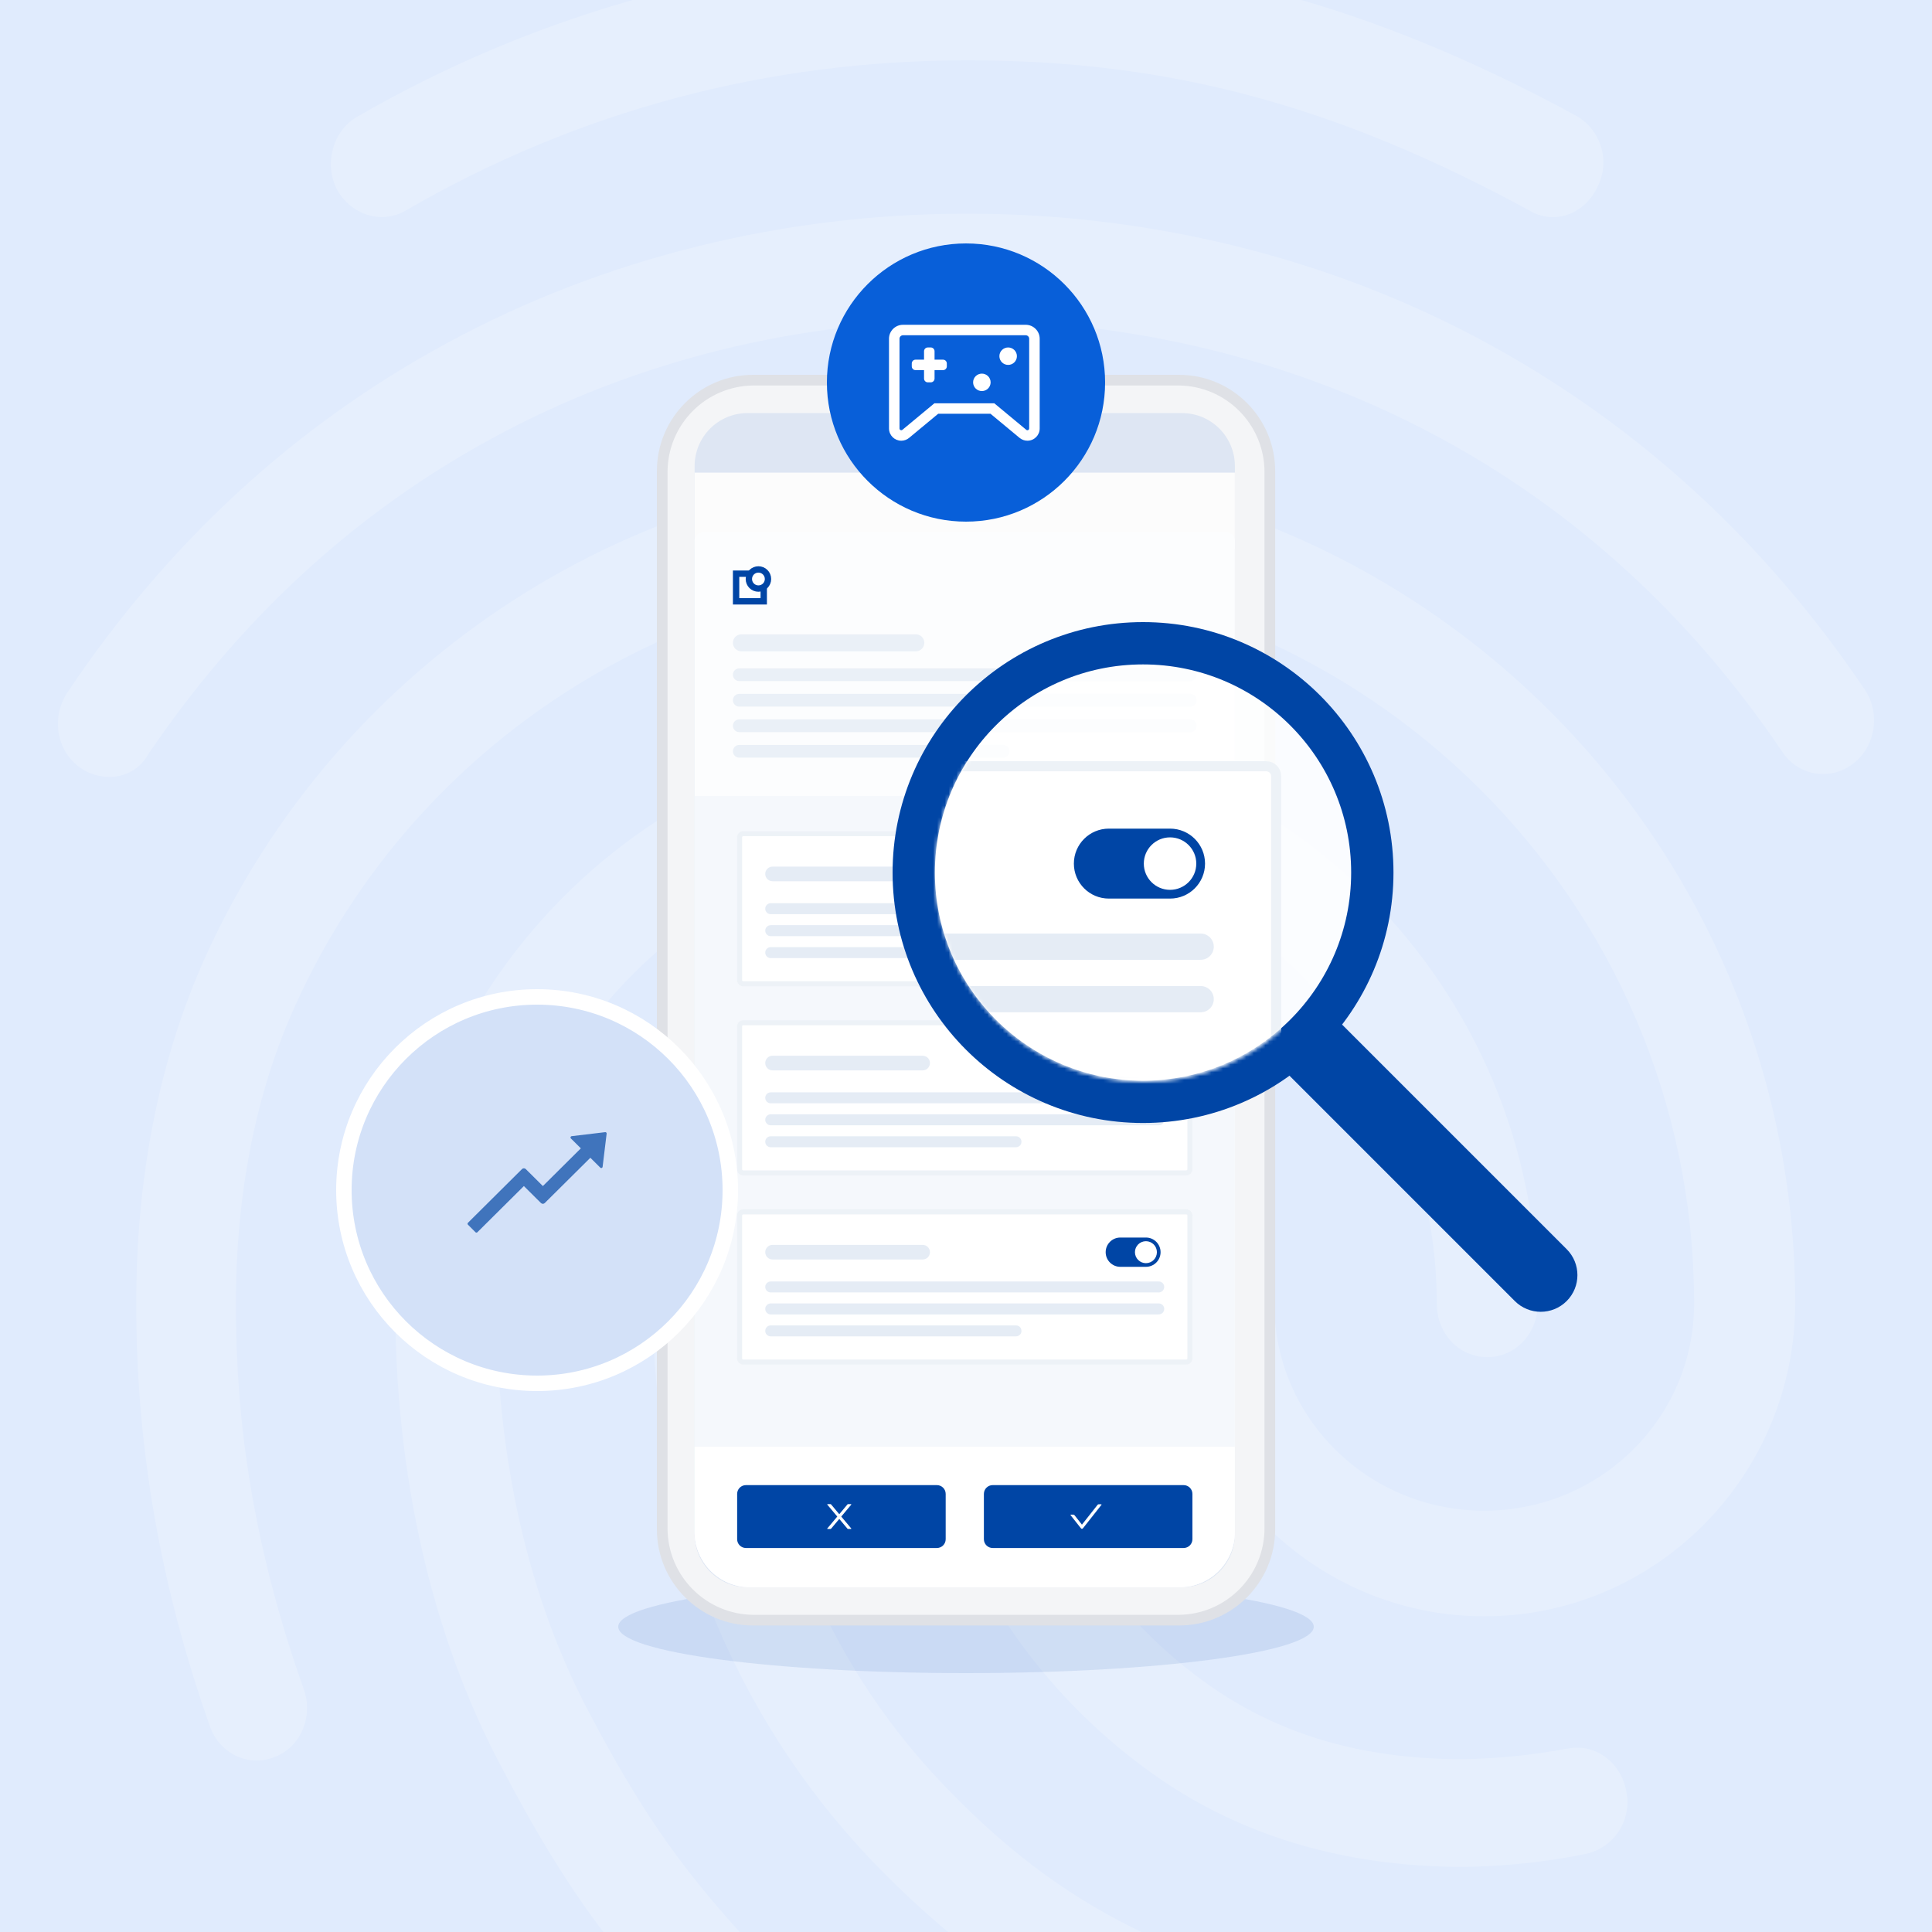 <svg width="500" height="500" viewBox="0 0 500 500" fill="none" xmlns="http://www.w3.org/2000/svg">
<g clip-path="url(#clip0_8_996)">
<rect width="500" height="500" fill="#E0EBFD"/>
<path opacity="0.2" d="M401.896 56.19C399.779 56.188 397.702 55.612 395.887 54.521C345.745 27.199 302.414 15.607 250.419 15.607C198.675 15.607 149.61 28.576 104.951 54.521C98.683 58.11 90.846 55.623 87.191 49.005C83.794 42.379 86.148 33.816 92.415 30.236C140.428 2.449 194.945 -12.124 250.419 -11.999C306.044 -11.999 354.625 0.978 407.905 29.953C411.034 31.727 413.353 34.645 414.376 38.094C415.398 41.542 415.044 45.253 413.389 48.446C411.01 53.395 406.57 56.19 401.896 56.19ZM28.144 201.056C25.419 201.028 22.771 200.153 20.566 198.552C14.557 194.129 13.255 185.576 17.436 179.225C43.308 140.586 76.199 110.226 115.366 88.971C197.373 44.256 302.364 43.981 384.637 88.695C423.804 109.976 456.712 140.06 482.567 178.424C486.74 184.499 485.447 193.328 479.438 197.743C478.046 198.802 476.448 199.559 474.747 199.965C473.046 200.372 471.279 200.42 469.559 200.106C467.838 199.792 466.202 199.123 464.754 198.141C463.307 197.16 462.08 195.887 461.152 194.405C437.65 159.672 407.88 132.333 372.619 113.289C297.665 72.714 201.813 72.714 127.126 113.564C91.606 132.883 61.828 160.506 38.326 195.264C37.325 197.072 35.845 198.569 34.049 199.591C32.253 200.613 30.209 201.12 28.144 201.056ZM191.372 534.2C189.63 534.216 187.906 533.85 186.32 533.129C184.734 532.409 183.325 531.35 182.192 530.027C159.474 506.018 147.198 490.563 129.705 457.165C111.711 423.249 102.28 381.84 102.28 337.426C102.28 255.434 168.646 188.638 250.135 188.638C331.624 188.638 397.957 255.434 397.957 337.426C397.957 345.154 392.207 351.221 384.896 351.221C377.585 351.221 371.851 345.138 371.851 337.426C371.851 270.664 317.269 216.253 250.152 216.253C183.035 216.253 128.428 270.614 128.428 337.426C128.428 377.167 136.774 413.878 152.714 443.687C169.406 475.399 180.923 488.952 201.037 510.449C203.431 513.151 204.754 516.636 204.754 520.247C204.754 523.857 203.431 527.342 201.037 530.044C198.483 532.64 195.013 534.132 191.372 534.2ZM378.628 483.144C347.548 483.144 320.124 474.857 297.673 458.575C278.446 444.758 262.78 426.566 251.971 405.501C241.161 384.436 235.517 361.103 235.505 337.426C235.505 329.699 241.255 323.623 248.566 323.623C255.877 323.623 261.628 329.699 261.628 337.426C261.623 356.657 266.219 375.61 275.032 392.703C283.845 409.795 296.619 424.533 312.287 435.684C330.831 448.936 352.514 455.279 378.628 455.279C387.742 455.118 396.826 454.194 405.786 452.516C412.838 451.139 419.631 456.105 420.933 463.833C421.611 467.369 420.869 471.03 418.868 474.023C416.867 477.017 413.769 479.103 410.242 479.83C399.832 481.926 389.247 483.035 378.628 483.144ZM326.133 540C324.982 539.952 323.841 539.764 322.736 539.441C281.215 527.298 254.05 511.017 225.582 481.483C189.019 443.095 168.913 392.055 168.913 337.41C168.913 292.696 204.951 256.26 249.351 256.26C293.751 256.26 329.788 292.696 329.788 337.426C329.788 366.96 354.075 390.97 384.111 390.97C414.148 390.97 438.435 366.96 438.435 337.426C438.435 233.369 353.557 148.906 249.092 148.906C174.889 148.89 107.012 192.502 76.458 260.124C66.268 282.481 61.052 308.702 61.052 337.426C61.052 358.949 62.879 392.898 78.578 437.061C81.19 444.238 77.793 452.241 71.008 454.728C64.215 457.49 56.645 453.626 54.316 446.725C41.522 410.565 35.255 374.688 35.255 337.401C35.255 304.279 41.255 274.194 53.006 247.973C87.742 170.963 164.791 121.008 249.134 121.008C367.962 121.008 464.59 217.889 464.59 337.151C464.59 381.857 428.553 418.292 384.153 418.292C339.753 418.292 303.716 381.857 303.716 337.151C303.716 307.617 279.421 283.599 249.393 283.599C219.364 283.599 195.069 307.617 195.069 337.151C195.069 384.344 212.304 428.507 243.909 461.629C268.671 487.558 292.44 501.912 329.287 512.678C336.34 514.605 340.262 522.333 338.468 529.51C337.099 535.861 331.616 540 326.133 540Z" fill="white"/>
<path d="M250 409C200.295 409 160 414.372 160 421C160 427.628 200.295 433 250 433C299.705 433 340 427.628 340 421C340 414.372 299.705 409 250 409Z" fill="#0045A5" fill-opacity="0.1"/>
<path fill-rule="evenodd" clip-rule="evenodd" d="M170 121.918C170 108.156 181.151 97 194.907 97H305.108C318.864 97 330.015 108.156 330.015 121.918V395.762C330.015 409.522 318.864 420.679 305.108 420.679H194.907C181.151 420.679 170 409.522 170 395.762V121.918Z" fill="#DFE1E6"/>
<path d="M176.942 122.168C176.942 112.101 185.098 103.944 195.153 103.944H304.861C314.916 103.944 323.071 112.101 323.071 122.168V395.512C323.071 405.579 314.916 413.736 304.861 413.736H195.153C185.097 413.736 176.942 405.579 176.942 395.512V122.168Z" fill="white" stroke="#F4F5F7" stroke-width="8.36"/>
<path d="M208.474 106.914V106.909H193.436C185.885 106.909 179.765 113.052 179.765 120.63V397.05C179.765 404.628 185.885 410.771 193.436 410.771H305.914C313.464 410.771 319.585 404.628 319.585 397.05V120.63C319.585 113.052 313.464 106.909 305.914 106.909H289.259H208.599C208.557 106.909 208.515 106.911 208.474 106.914Z" fill="#DEE6F3"/>
<path d="M319.585 122.322H179.765V142.139H319.585V122.322Z" fill="#FCFCFC"/>
<g filter="url(#filter0_d_8_996)">
<path d="M179.765 139.937C179.765 138.721 180.75 137.735 181.967 137.735H317.383C318.599 137.735 319.585 138.721 319.585 139.937V396.458C319.585 404.362 313.178 410.771 305.272 410.771H194.077C186.172 410.771 179.765 404.362 179.765 396.458V139.937Z" fill="#FCFDFE"/>
</g>
<path d="M179.765 205.994H319.585V396.458C319.585 404.362 313.178 410.771 305.272 410.771H194.077C186.172 410.771 179.765 404.362 179.765 396.458V205.994Z" fill="#F5F8FC"/>
<path d="M179.765 374.44H319.585V396.458C319.585 404.363 313.178 410.771 305.272 410.771H194.077C186.172 410.771 179.765 404.364 179.765 396.458V374.44Z" fill="white"/>
<path d="M242.468 384.348H193.047C191.791 384.348 190.773 385.367 190.773 386.623V398.346C190.773 399.602 191.791 400.62 193.047 400.62H242.468C243.724 400.62 244.742 399.602 244.742 398.346V386.623C244.742 385.367 243.724 384.348 242.468 384.348Z" fill="#0045A5"/>
<path d="M217.718 392.483L220.304 389.4C220.348 389.349 220.312 389.27 220.245 389.27H219.458C219.412 389.27 219.367 389.291 219.337 389.327L217.203 391.871L215.07 389.327C215.04 389.291 214.997 389.27 214.95 389.27H214.162C214.095 389.27 214.059 389.349 214.102 389.4L216.689 392.483L214.102 395.567C214.093 395.578 214.086 395.592 214.085 395.607C214.082 395.622 214.085 395.637 214.091 395.651C214.098 395.665 214.107 395.676 214.12 395.684C214.134 395.692 214.148 395.696 214.162 395.696H214.95C214.996 395.696 215.04 395.675 215.07 395.64L217.203 393.097L219.337 395.64C219.367 395.675 219.411 395.696 219.458 395.696H220.245C220.312 395.696 220.348 395.618 220.304 395.567L217.718 392.483Z" fill="white"/>
<path d="M306.323 384.348H256.902C255.646 384.348 254.628 385.367 254.628 386.623V398.346C254.628 399.602 255.646 400.62 256.902 400.62H306.323C307.579 400.62 308.597 399.602 308.597 398.346V386.623C308.597 385.367 307.579 384.348 306.323 384.348Z" fill="#0045A5"/>
<path d="M285.004 389.311H284.316C284.22 389.311 284.128 389.354 284.069 389.431L280.006 394.578L278.057 392.11C278.028 392.072 277.99 392.042 277.948 392.021C277.905 392 277.857 391.989 277.81 391.989H277.121C277.056 391.989 277.019 392.065 277.06 392.117L279.759 395.536C279.885 395.696 280.127 395.696 280.254 395.536L285.068 389.437C285.107 389.386 285.071 389.311 285.004 389.311Z" fill="white"/>
<path d="M306.987 312.971H192.361C191.466 312.971 190.741 313.696 190.741 314.59V351.536C190.741 352.43 191.466 353.155 192.361 353.155H306.987C307.882 353.155 308.607 352.43 308.607 351.536V314.59C308.607 313.696 307.882 312.971 306.987 312.971Z" fill="white"/>
<path d="M192.361 313.628H306.987C307.519 313.628 307.95 314.059 307.95 314.59V351.536C307.95 352.067 307.519 352.498 306.987 352.498H192.361C191.829 352.498 191.398 352.067 191.398 351.536V314.59C191.398 314.059 191.829 313.628 192.361 313.628Z" stroke="#B8CEE1" stroke-opacity="0.25" stroke-width="1.314"/>
<path d="M296.567 320.274H289.935C287.843 320.274 286.146 321.97 286.146 324.063C286.146 326.156 287.843 327.853 289.935 327.853H296.567C298.659 327.853 300.356 326.156 300.356 324.063C300.356 321.97 298.659 320.274 296.567 320.274Z" fill="#0045A5"/>
<path d="M296.565 326.906C298.135 326.906 299.407 325.633 299.407 324.064C299.407 322.494 298.135 321.222 296.565 321.222C294.996 321.222 293.723 322.494 293.723 324.064C293.723 325.633 294.996 326.906 296.565 326.906Z" fill="white"/>
<path d="M238.78 322.169H199.939C198.893 322.169 198.045 323.017 198.045 324.063V324.063C198.045 325.11 198.893 325.958 199.939 325.958H238.78C239.826 325.958 240.674 325.11 240.674 324.063C240.674 323.017 239.826 322.169 238.78 322.169Z" fill="#CCDAED" fill-opacity="0.5"/>
<path d="M299.882 331.642H199.466C198.681 331.642 198.045 332.278 198.045 333.063V333.063C198.045 333.848 198.681 334.484 199.466 334.484H299.882C300.667 334.484 301.303 333.848 301.303 333.063C301.303 332.278 300.667 331.642 299.882 331.642Z" fill="#CCDAED" fill-opacity="0.5"/>
<path d="M299.882 337.326H199.466C198.681 337.326 198.045 337.963 198.045 338.747C198.045 339.532 198.681 340.168 199.466 340.168H299.882C300.667 340.168 301.303 339.532 301.303 338.747C301.303 337.963 300.667 337.326 299.882 337.326Z" fill="#CCDAED" fill-opacity="0.5"/>
<path d="M262.937 343.01H199.466C198.681 343.01 198.045 343.647 198.045 344.431V344.431C198.045 345.216 198.681 345.852 199.466 345.852H262.937C263.721 345.852 264.358 345.216 264.358 344.431C264.358 343.647 263.721 343.01 262.937 343.01Z" fill="#CCDAED" fill-opacity="0.5"/>
<path d="M306.987 264.023H192.361C191.466 264.023 190.741 264.748 190.741 265.643V302.589C190.741 303.483 191.466 304.208 192.361 304.208H306.987C307.882 304.208 308.607 303.483 308.607 302.589V265.643C308.607 264.748 307.882 264.023 306.987 264.023Z" fill="white"/>
<path d="M192.361 264.68H306.987C307.519 264.68 307.95 265.111 307.95 265.643V302.589C307.95 303.12 307.519 303.551 306.987 303.551H192.361C191.829 303.551 191.398 303.12 191.398 302.589V265.643C191.398 265.111 191.829 264.68 192.361 264.68Z" stroke="#B8CEE1" stroke-opacity="0.25" stroke-width="1.314"/>
<path d="M296.567 271.327H289.935C287.843 271.327 286.146 273.023 286.146 275.116C286.146 277.209 287.843 278.905 289.935 278.905H296.567C298.659 278.905 300.356 277.209 300.356 275.116C300.356 273.023 298.659 271.327 296.567 271.327Z" fill="#0045A5"/>
<path d="M296.565 277.959C298.135 277.959 299.407 276.686 299.407 275.117C299.407 273.547 298.135 272.275 296.565 272.275C294.996 272.275 293.723 273.547 293.723 275.117C293.723 276.686 294.996 277.959 296.565 277.959Z" fill="white"/>
<path d="M238.78 273.222H199.939C198.893 273.222 198.045 274.07 198.045 275.116V275.116C198.045 276.163 198.893 277.011 199.939 277.011H238.78C239.826 277.011 240.674 276.163 240.674 275.116C240.674 274.07 239.826 273.222 238.78 273.222Z" fill="#CCDAED" fill-opacity="0.5"/>
<path d="M299.882 282.695H199.466C198.681 282.695 198.045 283.331 198.045 284.116V284.116C198.045 284.9 198.681 285.537 199.466 285.537H299.882C300.667 285.537 301.303 284.9 301.303 284.116C301.303 283.331 300.667 282.695 299.882 282.695Z" fill="#CCDAED" fill-opacity="0.5"/>
<path d="M299.882 288.379H199.466C198.681 288.379 198.045 289.015 198.045 289.8C198.045 290.585 198.681 291.221 199.466 291.221H299.882C300.667 291.221 301.303 290.585 301.303 289.8C301.303 289.015 300.667 288.379 299.882 288.379Z" fill="#CCDAED" fill-opacity="0.5"/>
<path d="M262.937 294.063H199.466C198.681 294.063 198.045 294.699 198.045 295.484V295.484C198.045 296.269 198.681 296.905 199.466 296.905H262.937C263.721 296.905 264.358 296.269 264.358 295.484C264.358 294.699 263.721 294.063 262.937 294.063Z" fill="#CCDAED" fill-opacity="0.5"/>
<path d="M306.987 215.076H192.361C191.466 215.076 190.741 215.801 190.741 216.695V253.641C190.741 254.536 191.466 255.261 192.361 255.261H306.987C307.882 255.261 308.607 254.536 308.607 253.641V216.695C308.607 215.801 307.882 215.076 306.987 215.076Z" fill="white"/>
<path d="M192.361 215.733H306.987C307.519 215.733 307.95 216.164 307.95 216.695V253.641C307.95 254.173 307.519 254.604 306.987 254.604H192.361C191.829 254.604 191.398 254.173 191.398 253.641V216.695C191.398 216.164 191.829 215.733 192.361 215.733Z" stroke="#B8CEE1" stroke-opacity="0.25" stroke-width="1.314"/>
<path d="M296.567 222.379H289.935C287.843 222.379 286.146 224.076 286.146 226.169C286.146 228.261 287.843 229.958 289.935 229.958H296.567C298.659 229.958 300.356 228.261 300.356 226.169C300.356 224.076 298.659 222.379 296.567 222.379Z" fill="#0045A5"/>
<path d="M296.565 229.011C298.135 229.011 299.407 227.739 299.407 226.169C299.407 224.6 298.135 223.327 296.565 223.327C294.996 223.327 293.723 224.6 293.723 226.169C293.723 227.739 294.996 229.011 296.565 229.011Z" fill="white"/>
<path d="M238.78 224.274H199.939C198.893 224.274 198.045 225.122 198.045 226.169V226.169C198.045 227.215 198.893 228.064 199.939 228.064H238.78C239.826 228.064 240.674 227.215 240.674 226.169C240.674 225.122 239.826 224.274 238.78 224.274Z" fill="#CCDAED" fill-opacity="0.5"/>
<path d="M299.882 233.747H199.466C198.681 233.747 198.045 234.383 198.045 235.168V235.168C198.045 235.953 198.681 236.589 199.466 236.589H299.882C300.667 236.589 301.303 235.953 301.303 235.168C301.303 234.383 300.667 233.747 299.882 233.747Z" fill="#CCDAED" fill-opacity="0.5"/>
<path d="M299.882 239.432H199.466C198.681 239.432 198.045 240.068 198.045 240.853C198.045 241.638 198.681 242.274 199.466 242.274H299.882C300.667 242.274 301.303 241.638 301.303 240.853C301.303 240.068 300.667 239.432 299.882 239.432Z" fill="#CCDAED" fill-opacity="0.5"/>
<path d="M262.937 245.116H199.466C198.681 245.116 198.045 245.752 198.045 246.537V246.537C198.045 247.322 198.681 247.958 199.466 247.958H262.937C263.721 247.958 264.358 247.322 264.358 246.537C264.358 245.752 263.721 245.116 262.937 245.116Z" fill="#CCDAED" fill-opacity="0.5"/>
<path d="M237.014 164.158H191.875C190.659 164.158 189.673 165.143 189.673 166.359C189.673 167.576 190.659 168.561 191.875 168.561H237.014C238.23 168.561 239.216 167.576 239.216 166.359C239.216 165.143 238.23 164.158 237.014 164.158Z" fill="#EAF0F7"/>
<path d="M308.025 172.965H191.324C190.412 172.965 189.673 173.705 189.673 174.617C189.673 175.529 190.412 176.268 191.324 176.268H308.025C308.937 176.268 309.676 175.529 309.676 174.617C309.676 173.705 308.937 172.965 308.025 172.965Z" fill="#EAF0F7"/>
<path d="M308.025 179.57H191.324C190.412 179.57 189.673 180.309 189.673 181.221C189.673 182.134 190.412 182.873 191.324 182.873H308.025C308.937 182.873 309.676 182.134 309.676 181.221C309.676 180.309 308.937 179.57 308.025 179.57Z" fill="#EAF0F7"/>
<path d="M308.025 186.177H191.324C190.412 186.177 189.673 186.917 189.673 187.829C189.673 188.741 190.412 189.48 191.324 189.48H308.025C308.937 189.48 309.676 188.741 309.676 187.829C309.676 186.917 308.937 186.177 308.025 186.177Z" fill="#EAF0F7"/>
<path d="M259.583 192.781H191.324C190.412 192.781 189.673 193.521 189.673 194.433C189.673 195.345 190.412 196.084 191.324 196.084H259.583C260.495 196.084 261.235 195.345 261.235 194.433C261.235 193.521 260.495 192.781 259.583 192.781Z" fill="#EAF0F7"/>
<path d="M197.656 148.469H190.5V155.625H197.656V148.469Z" stroke="#0045A5" stroke-width="1.643"/>
<path d="M196.28 152.322C197.648 152.322 198.757 151.213 198.757 149.845C198.757 148.477 197.648 147.368 196.28 147.368C194.912 147.368 193.803 148.477 193.803 149.845C193.803 151.213 194.912 152.322 196.28 152.322Z" fill="white" stroke="#0045A5" stroke-width="1.643"/>
<circle cx="250" cy="99" r="36" fill="#085FD9"/>
<path d="M265.443 84.055H233.699C231.695 84.055 230.071 85.672 230.071 87.666V110.895L230.072 110.972C230.125 112.697 231.529 114.055 233.245 114.055L233.334 114.054C234.045 114.034 234.73 113.777 235.278 113.322L242.808 107.076H256.334L263.864 113.322C264.435 113.796 265.154 114.055 265.897 114.055C267.65 114.055 269.071 112.64 269.071 110.895V87.666C269.071 85.672 267.447 84.055 265.443 84.055ZM233.699 86.763H265.443C265.944 86.763 266.35 87.168 266.35 87.666V110.895C266.35 111.144 266.147 111.346 265.897 111.346C265.791 111.346 265.688 111.309 265.606 111.242L257.319 104.368H241.823L233.536 111.242C233.454 111.309 233.352 111.346 233.245 111.346C233 111.346 232.8 111.152 232.792 110.91L232.792 110.874V87.666C232.792 87.168 233.198 86.763 233.699 86.763Z" fill="white"/>
<path fill-rule="evenodd" clip-rule="evenodd" d="M240.879 89.923C241.422 89.923 241.862 90.361 241.862 90.901L241.862 93.083L244.054 93.083C244.596 93.083 245.036 93.521 245.036 94.061V94.814C245.036 95.353 244.596 95.791 244.054 95.791L241.862 95.791L241.862 97.973C241.862 98.513 241.422 98.951 240.879 98.951H240.123C239.581 98.951 239.141 98.513 239.141 97.973L239.141 95.791L236.949 95.791C236.406 95.791 235.966 95.353 235.966 94.814V94.061C235.966 93.521 236.406 93.083 236.949 93.083L239.141 93.083L239.141 90.901C239.141 90.361 239.581 89.923 240.123 89.923H240.879Z" fill="white"/>
<path d="M260.908 94.437C262.161 94.437 263.176 93.427 263.176 92.18C263.176 90.933 262.161 89.923 260.908 89.923C259.656 89.923 258.641 90.933 258.641 92.18C258.641 93.427 259.656 94.437 260.908 94.437Z" fill="white"/>
<path d="M254.106 101.208C255.358 101.208 256.373 100.198 256.373 98.951C256.373 97.705 255.358 96.694 254.106 96.694C252.854 96.694 251.839 97.705 251.839 98.951C251.839 100.198 252.854 101.208 254.106 101.208Z" fill="white"/>
<circle cx="295.815" cy="225.815" r="59.34" fill="white" fill-opacity="0.85" stroke="#0045A5" stroke-width="10.952"/>
<path d="M350.243 268.075L343.531 261.364L330.109 274.787L336.82 281.498L350.243 268.075ZM392.033 336.711C395.74 340.418 401.749 340.418 405.456 336.711C409.163 333.005 409.163 326.995 405.456 323.288L392.033 336.711ZM336.82 281.498L392.033 336.711L405.456 323.288L350.243 268.075L336.82 281.498Z" fill="#0045A5"/>
<mask id="mask0_8_996" style="mask-type:alpha" maskUnits="userSpaceOnUse" x="242" y="172" width="108" height="108">
<circle cx="296" cy="226" r="54" fill="#D9D9D9"/>
</mask>
<g mask="url(#mask0_8_996)">
<path d="M327.705 197H53.869C51.732 197 50 198.732 50 200.869V289.13C50 291.267 51.732 292.999 53.869 292.999H327.705C329.842 292.999 331.574 291.267 331.574 289.13V200.869C331.574 198.732 329.842 197 327.705 197Z" fill="white"/>
<path d="M53.869 198.308H327.705C329.12 198.308 330.266 199.454 330.266 200.869V289.13C330.266 290.544 329.12 291.691 327.705 291.691H53.869C52.455 291.691 51.308 290.544 51.308 289.13V200.869C51.308 199.454 52.455 198.308 53.869 198.308Z" stroke="#B8CEE1" stroke-opacity="0.25" stroke-width="2.616"/>
<path d="M302.811 214.447H286.969C281.969 214.447 277.917 218.5 277.917 223.5C277.917 228.499 281.969 232.552 286.969 232.552H302.811C307.81 232.552 311.863 228.499 311.863 223.5C311.863 218.5 307.81 214.447 302.811 214.447Z" fill="#0045A5"/>
<path d="M302.808 230.29C306.557 230.29 309.597 227.25 309.597 223.501C309.597 219.751 306.557 216.711 302.808 216.711C299.058 216.711 296.018 219.751 296.018 223.501C296.018 227.25 299.058 230.29 302.808 230.29Z" fill="white"/>
<path d="M310.732 241.604H70.842C68.967 241.604 67.447 243.124 67.447 244.999V244.999C67.447 246.874 68.967 248.394 70.842 248.394H310.732C312.607 248.394 314.127 246.874 314.127 244.999C314.127 243.124 312.607 241.604 310.732 241.604Z" fill="#CCDAED" fill-opacity="0.5"/>
<path d="M310.732 255.185H70.842C68.967 255.185 67.447 256.705 67.447 258.579C67.447 260.454 68.967 261.974 70.842 261.974H310.732C312.607 261.974 314.127 260.454 314.127 258.579C314.127 256.705 312.607 255.185 310.732 255.185Z" fill="#CCDAED" fill-opacity="0.5"/>
</g>
<circle cx="139" cy="308" r="50" fill="#D3E1F8" stroke="white" stroke-width="4"/>
<path d="M156.61 293.003L147.949 294.04C147.662 294.074 147.54 294.424 147.745 294.627L150.323 297.189L140.497 306.951L136.071 302.558C135.797 302.286 135.358 302.29 135.088 302.558L121.101 316.459C121.036 316.524 121 316.612 121 316.703C121 316.794 121.036 316.882 121.101 316.947L123.058 318.9C123.192 319.033 123.414 319.033 123.549 318.9L135.579 306.951L140.001 311.344C140.275 311.612 140.714 311.612 140.984 311.344L152.784 299.63L155.362 302.191C155.408 302.237 155.466 302.269 155.53 302.283C155.593 302.298 155.66 302.294 155.721 302.273C155.783 302.252 155.837 302.214 155.878 302.163C155.919 302.113 155.945 302.052 155.953 301.988L156.997 293.383C157.027 293.163 156.836 292.973 156.61 293.003Z" fill="#4074BC"/>
</g>
<defs>
<filter id="filter0_d_8_996" x="164.434" y="122.404" width="170.481" height="303.697" filterUnits="userSpaceOnUse" color-interpolation-filters="sRGB">
<feFlood flood-opacity="0" result="BackgroundImageFix"/>
<feColorMatrix in="SourceAlpha" type="matrix" values="0 0 0 0 0 0 0 0 0 0 0 0 0 0 0 0 0 0 127 0" result="hardAlpha"/>
<feOffset/>
<feGaussianBlur stdDeviation="7.665"/>
<feColorMatrix type="matrix" values="0 0 0 0 0 0 0 0 0 0 0 0 0 0 0 0 0 0 0.08 0"/>
<feBlend mode="normal" in2="BackgroundImageFix" result="effect1_dropShadow_8_996"/>
<feBlend mode="normal" in="SourceGraphic" in2="effect1_dropShadow_8_996" result="shape"/>
</filter>
<clipPath id="clip0_8_996">
<rect width="500" height="500" fill="white"/>
</clipPath>
</defs>
</svg>
